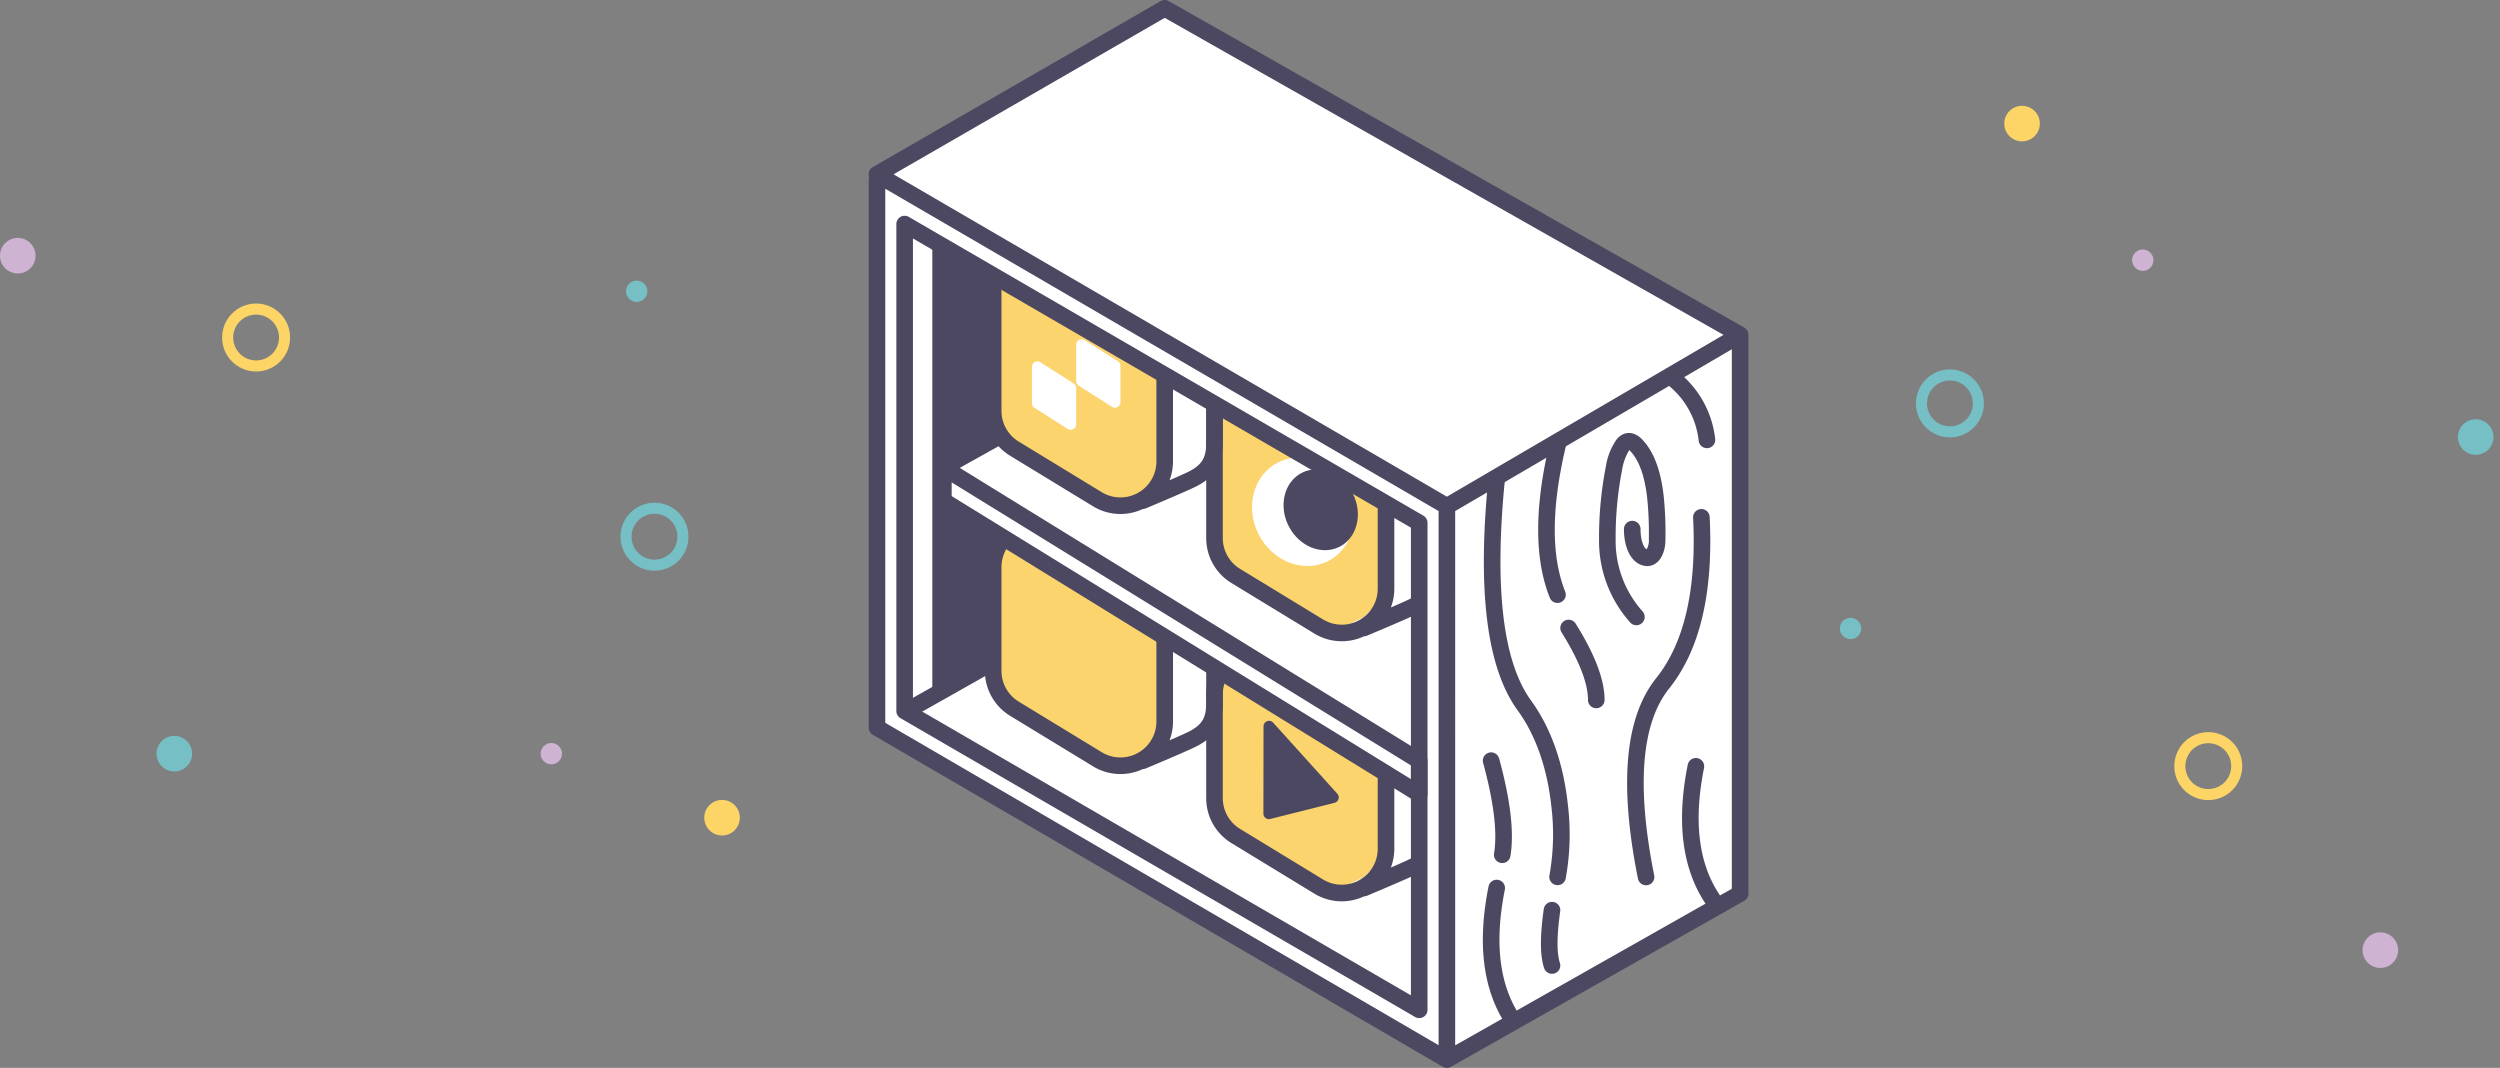<svg xmlns="http://www.w3.org/2000/svg" viewBox="1986 3844 451.833 193.002"><rect x="1986" y="3844" width="451.833" height="193.002" fill="#808080" stroke="none"/><defs><style>.a,.b{fill:none;stroke-width:2px;}.a{stroke:#fcd566;}.b{stroke:#76bfc5;}.c{fill:#ceb3d3;}.d{fill:#76bfc5;}.e{fill:#fcd566;}.f,.j{fill:#fff;}.f,.h,.i{fill-rule:evenodd;}.g,.i{fill:#4d4862;}.h{fill:#fbd46e;}</style></defs><g transform="translate(1503 3548)"><g transform="translate(483 339)"><circle class="a" cx="5.143" cy="5.143" r="5.143" transform="translate(41.143 12.857)"/><circle class="b" cx="5.143" cy="5.143" r="5.143" transform="translate(113.143 48.857)"/><circle class="c" cx="3.214" cy="3.214" r="3.214"/><circle class="d" cx="3.214" cy="3.214" r="3.214" transform="translate(28.286 90)"/><circle class="e" cx="3.214" cy="3.214" r="3.214" transform="translate(127.286 101.571)"/><circle class="d" cx="1.929" cy="1.929" r="1.929" transform="translate(113.143 7.714)"/><circle class="c" cx="1.929" cy="1.929" r="1.929" transform="translate(97.714 91.286)"/></g><g transform="matrix(-0.883, -0.469, 0.469, -0.883, 914.537, 472.067)"><circle class="a" cx="5.143" cy="5.143" r="5.143" transform="translate(41.143 12.857)"/><circle class="b" cx="5.143" cy="5.143" r="5.143" transform="translate(113.143 48.857)"/><circle class="c" cx="3.214" cy="3.214" r="3.214"/><circle class="d" cx="3.214" cy="3.214" r="3.214" transform="translate(28.286 90)"/><circle class="e" cx="3.214" cy="3.214" r="3.214" transform="translate(127.286 101.571)"/><circle class="d" cx="1.929" cy="1.929" r="1.929" transform="translate(113.143 7.714)"/><circle class="c" cx="1.929" cy="1.929" r="1.929" transform="translate(97.714 91.286)"/></g><g transform="translate(639.5 295.5)"><g transform="translate(-45 -28)"><g transform="translate(45 28)"><path class="f" d="M54,2,2,32V132l103,60,53-30V61Z"/><path class="g" d="M3.5,131.138V33a1.5,1.5,0,0,0-3,0v99a1.5,1.5,0,0,0,.745,1.3l103,60a1.5,1.5,0,0,0,1.51-2.592Zm5.238-1.207,34.721-19.625a1.5,1.5,0,0,0-1.476-2.612L7.262,127.319a1.5,1.5,0,0,0,1.476,2.612ZM105,90.263,2.755,30.7A1.5,1.5,0,0,0,1.245,33.3l103,60a1.5,1.5,0,0,0,1.512,0l53-31a1.5,1.5,0,1,0-1.515-2.59Zm51.5-28.39v99.252l-50,28.3V92a1.5,1.5,0,0,0-3,0V192a1.5,1.5,0,0,0,2.239,1.305l53-30A1.5,1.5,0,0,0,159.5,162V61a1.5,1.5,0,0,0-.76-1.3L54.74.7A1.5,1.5,0,0,0,53.25.7l-52,30a1.5,1.5,0,1,0,1.5,2.6L54.006,3.728Z"/><path class="h" d="M47,139l4-2,3-3V115L23,97v25l1,4,4,3,15,10Z"/><path class="h" d="M86,161l4-2,3-3V137L62,119v25l1,4,4,3,15,10Z"/><path class="i" d="M79.393,131.41l3.024,17.039h0a1,1,0,0,1-1.292,1.126l-11.4-3.677h0a1,1,0,0,1-.54-1.483l8.377-13.362h0a1,1,0,0,1,1.832.356Z" transform="matrix(0.848, -0.53, 0.53, 0.848, -63.37, 61.748)"/><path class="g" d="M31,96.5a6.5,6.5,0,0,0-6.5,6.5v18.755a6.5,6.5,0,0,0,3.117,5.55l15,9.141A6.5,6.5,0,0,0,52.5,130.9V112.141a6.5,6.5,0,0,0-3.117-5.55l-15-9.141A6.5,6.5,0,0,0,31,96.5Zm23.873,37.8c1.867-.809,3.072-1.354,3.6-1.627,2.108-1.1,2.831-2.278,2.987-4.169.035-.428.043-.787.043-1.6V108.141a6.5,6.5,0,0,0-3.117-5.55l-15-9.141a6.5,6.5,0,0,0-3.132-.945l-5.213,1.9a9.5,9.5,0,0,1,.906.487l15,9.141a9.5,9.5,0,0,1,4.556,8.112V130.9A9.478,9.478,0,0,1,54.873,134.3Zm-4.839,5.2a9.51,9.51,0,0,1-8.978-.491l-15-9.141a9.5,9.5,0,0,1-4.556-8.112V103a9.5,9.5,0,0,1,6.352-8.966,1.493,1.493,0,0,1,.635-.444l11-4A1.5,1.5,0,0,1,40,89.5a9.5,9.5,0,0,1,4.944,1.388l15,9.141a9.5,9.5,0,0,1,4.556,8.112V126.9c0,.9-.009,1.314-.053,1.851-.238,2.879-1.53,4.987-4.591,6.582-1.035.539-4.1,1.876-9.275,4.053A1.5,1.5,0,0,1,50.034,139.5Z"/><path class="g" d="M71,119.5a6.5,6.5,0,0,0-6.5,6.5v18.755a6.5,6.5,0,0,0,3.117,5.551l15,9.141A6.5,6.5,0,0,0,92.5,153.9V135.141a6.5,6.5,0,0,0-3.117-5.55l-15-9.141A6.5,6.5,0,0,0,71,119.5Zm19.944,7.529a9.5,9.5,0,0,1,4.556,8.112V153.9a9.5,9.5,0,0,1-14.444,8.112l-15-9.141a9.5,9.5,0,0,1-4.556-8.112V126a9.5,9.5,0,0,1,14.444-8.112Zm-7.561-10.58a6.5,6.5,0,0,0-3.132-.945l-10.738,3.9a1.5,1.5,0,0,1-1.025-2.819l11-4A1.5,1.5,0,0,1,80,112.5a9.5,9.5,0,0,1,4.944,1.388l15,9.141a1.5,1.5,0,0,1-1.561,2.562ZM98.47,155.67a1.5,1.5,0,0,1,1.387,2.66c-1.035.539-4.1,1.876-9.275,4.053a1.5,1.5,0,1,1-1.162-2.766C94.5,157.483,97.543,156.153,98.47,155.67Z"/><path class="f" d="M48,66,14,85v7l86,52V96Z"/><path class="i" d="M14.787,83.723l86,53A1.5,1.5,0,0,1,101.5,138v6a1.5,1.5,0,0,1-2.287,1.277l-86-53A1.5,1.5,0,0,1,12.5,91V85A1.5,1.5,0,0,1,14.787,83.723Zm.713,6.439,83,51.151v-2.476l-83-51.151Z"/><path class="i" d="M14.732,86.309l34-19a1.5,1.5,0,0,0-1.463-2.619l-34,19a1.5,1.5,0,0,0,1.463,2.619Z"/><path class="h" d="M47,92l4-2,3-3V68L23,50V75l1,4,4,3L43,92Z"/><path class="h" d="M86,114l4-2,3-3V90L62,72V97l1,4,4,3,15,10Z"/><ellipse class="j" cx="9" cy="10" rx="9" ry="10" transform="translate(66.441 88.176) rotate(-27)"/><ellipse class="g" cx="6.5" cy="7.5" rx="6.5" ry="7.5" transform="translate(73 88.902) rotate(-27)"/><path class="g" d="M52.5,69V83.9a6.5,6.5,0,0,1-9.883,5.55l-15-9.141a6.5,6.5,0,0,1-3.117-5.55V51a1.5,1.5,0,0,0-3,0V74.755a9.5,9.5,0,0,0,4.556,8.112l15,9.141A9.5,9.5,0,0,0,55.5,83.9V69a1.5,1.5,0,0,0-3,0Zm9,4.948V79.9c0,.818-.007,1.177-.043,1.6-.156,1.891-.879,3.07-2.987,4.169-.927.483-3.974,1.813-9.051,3.947a1.5,1.5,0,0,0,1.162,2.766c5.179-2.177,8.24-3.513,9.275-4.053,3.061-1.6,4.353-3.7,4.591-6.582.044-.537.053-.952.053-1.851V73.948a1.5,1.5,0,0,0-3,0Z"/><path class="g" d="M92.5,92v14.9a6.5,6.5,0,0,1-9.883,5.55l-15-9.141a6.5,6.5,0,0,1-3.117-5.55V74h-3v5a1.5,1.5,0,0,0,3,0V74a1.5,1.5,0,0,0-3,0V97.755a9.5,9.5,0,0,0,4.556,8.112l15,9.141A9.5,9.5,0,0,0,95.5,106.9V92a1.5,1.5,0,0,0-3,0Zm5.97,16.67c-.927.483-3.974,1.813-9.051,3.947a1.5,1.5,0,1,0,1.162,2.766c5.179-2.177,8.24-3.513,9.275-4.053a1.5,1.5,0,1,0-1.387-2.66Z"/><path class="i" d="M7.753,39.7l93,54A1.5,1.5,0,0,1,101.5,95v88a1.5,1.5,0,0,1-2.253,1.3l-93-54A1.5,1.5,0,0,1,5.5,129V41A1.5,1.5,0,0,1,7.753,39.7Zm.747,3.9v84.531l90,52.258V95.864Z"/><path class="i" d="M12,125.006V45l11,6V75l2,4L15,85v8l10,5-2,4v18Z"/><path class="g" d="M112.507,86.851c-2.034,20.336-.328,34.321,5.279,42.032,3.414,4.695,5.387,10.735,6.1,17.4a41.768,41.768,0,0,1-.339,12.353,1.5,1.5,0,0,0,2.91.728,44.415,44.415,0,0,0,.411-13.4c-.76-7.149-2.893-13.678-6.653-18.849-5.059-6.956-6.687-20.3-4.721-39.968a1.5,1.5,0,1,0-2.985-.3Z"/><path class="g" d="M123.54,80.656c-2.731,11.607-2.731,20.9.067,27.9a1.5,1.5,0,0,0,2.785-1.114c-2.535-6.337-2.535-15.04.067-26.1a1.5,1.5,0,1,0-2.92-.687Z"/><path class="g" d="M111.553,138.395c1.948,7.143,2.592,12.614,1.968,16.359a1.5,1.5,0,0,0,2.959.493c.709-4.255.019-10.118-2.032-17.641a1.5,1.5,0,1,0-2.894.789Z"/><path class="g" d="M112.529,160.706c-2.072,10.36-1.022,18.759,3.223,25.126a1.5,1.5,0,1,0,2.5-1.664c-3.755-5.632-4.705-13.234-2.777-22.874a1.5,1.5,0,1,0-2.942-.588Z"/><path class="g" d="M148.529,138.706c-2.072,10.36-1.022,18.759,3.223,25.126a1.5,1.5,0,1,0,2.5-1.664c-3.755-5.632-4.705-13.234-2.777-22.874a1.5,1.5,0,0,0-2.942-.588Z"/><path class="g" d="M122.515,164.788c-.7,4.88-.7,8.41.062,10.686a1.5,1.5,0,0,0,2.846-.949c-.574-1.723-.574-4.86.062-9.314a1.5,1.5,0,1,0-2.97-.424Z"/><path class="g" d="M125.728,114.795c3.2,5.117,4.772,9.209,4.772,12.205a1.5,1.5,0,0,0,3,0c0-3.671-1.759-8.245-5.228-13.795a1.5,1.5,0,0,0-2.544,1.59Z"/><path class="g" d="M138.156,82.026c1.651,1.761,2.627,4.677,3.058,8.607A62.6,62.6,0,0,1,141.5,98a3.059,3.059,0,0,1-.383,1.752c-.046.058.021.035.052.044-.513-.149-1.169-1.476-1.169-3.669a1.5,1.5,0,0,0-3,0c0,3.376,1.272,5.95,3.331,6.549,2.434.708,4.169-1.5,4.169-4.676a65.017,65.017,0,0,0-.3-7.694c-.495-4.516-1.659-7.993-3.852-10.332-1.484-1.583-3.327-1.637-4.637-.105a11.415,11.415,0,0,0-1.952,4.8A66.8,66.8,0,0,0,132.5,98a22.1,22.1,0,0,0,5.621,14.988,1.5,1.5,0,1,0,2.258-1.976A19.1,19.1,0,0,1,135.5,98a64.018,64.018,0,0,1,1.182-12.671,9.635,9.635,0,0,1,1.288-3.49C138.014,81.881,138.076,81.941,138.156,82.026Z"/><path class="g" d="M145.063,70.171a14.979,14.979,0,0,1,5.452,10.041,1.5,1.5,0,0,0,2.97-.424,17.964,17.964,0,0,0-6.548-11.959,1.5,1.5,0,1,0-1.874,2.343Z"/><path class="g" d="M149.5,94.075c.65,13-1.6,22.648-6.673,28.988-5.676,7.1-6.711,19.172-3.3,36.231a1.5,1.5,0,1,0,2.942-.588c-3.255-16.274-2.29-27.531,2.7-33.769,5.595-6.994,8.01-17.345,7.327-31.012a1.5,1.5,0,1,0-3,.15Z"/><path class="f" d="M31.537,65.978l6,3.818h0A1,1,0,0,1,38,70.64v6.538h0a1,1,0,0,1-1.537.844l-6-3.818h0A1,1,0,0,1,30,73.36V66.822h0a1,1,0,0,1,1.537-.844Z"/><path class="f" d="M39.537,61.978l6,3.818h0A1,1,0,0,1,46,66.64v6.538h0a1,1,0,0,1-1.537.844l-6-3.818h0A1,1,0,0,1,38,69.36V62.822h0a1,1,0,0,1,1.537-.844Z"/></g></g></g></g></svg>